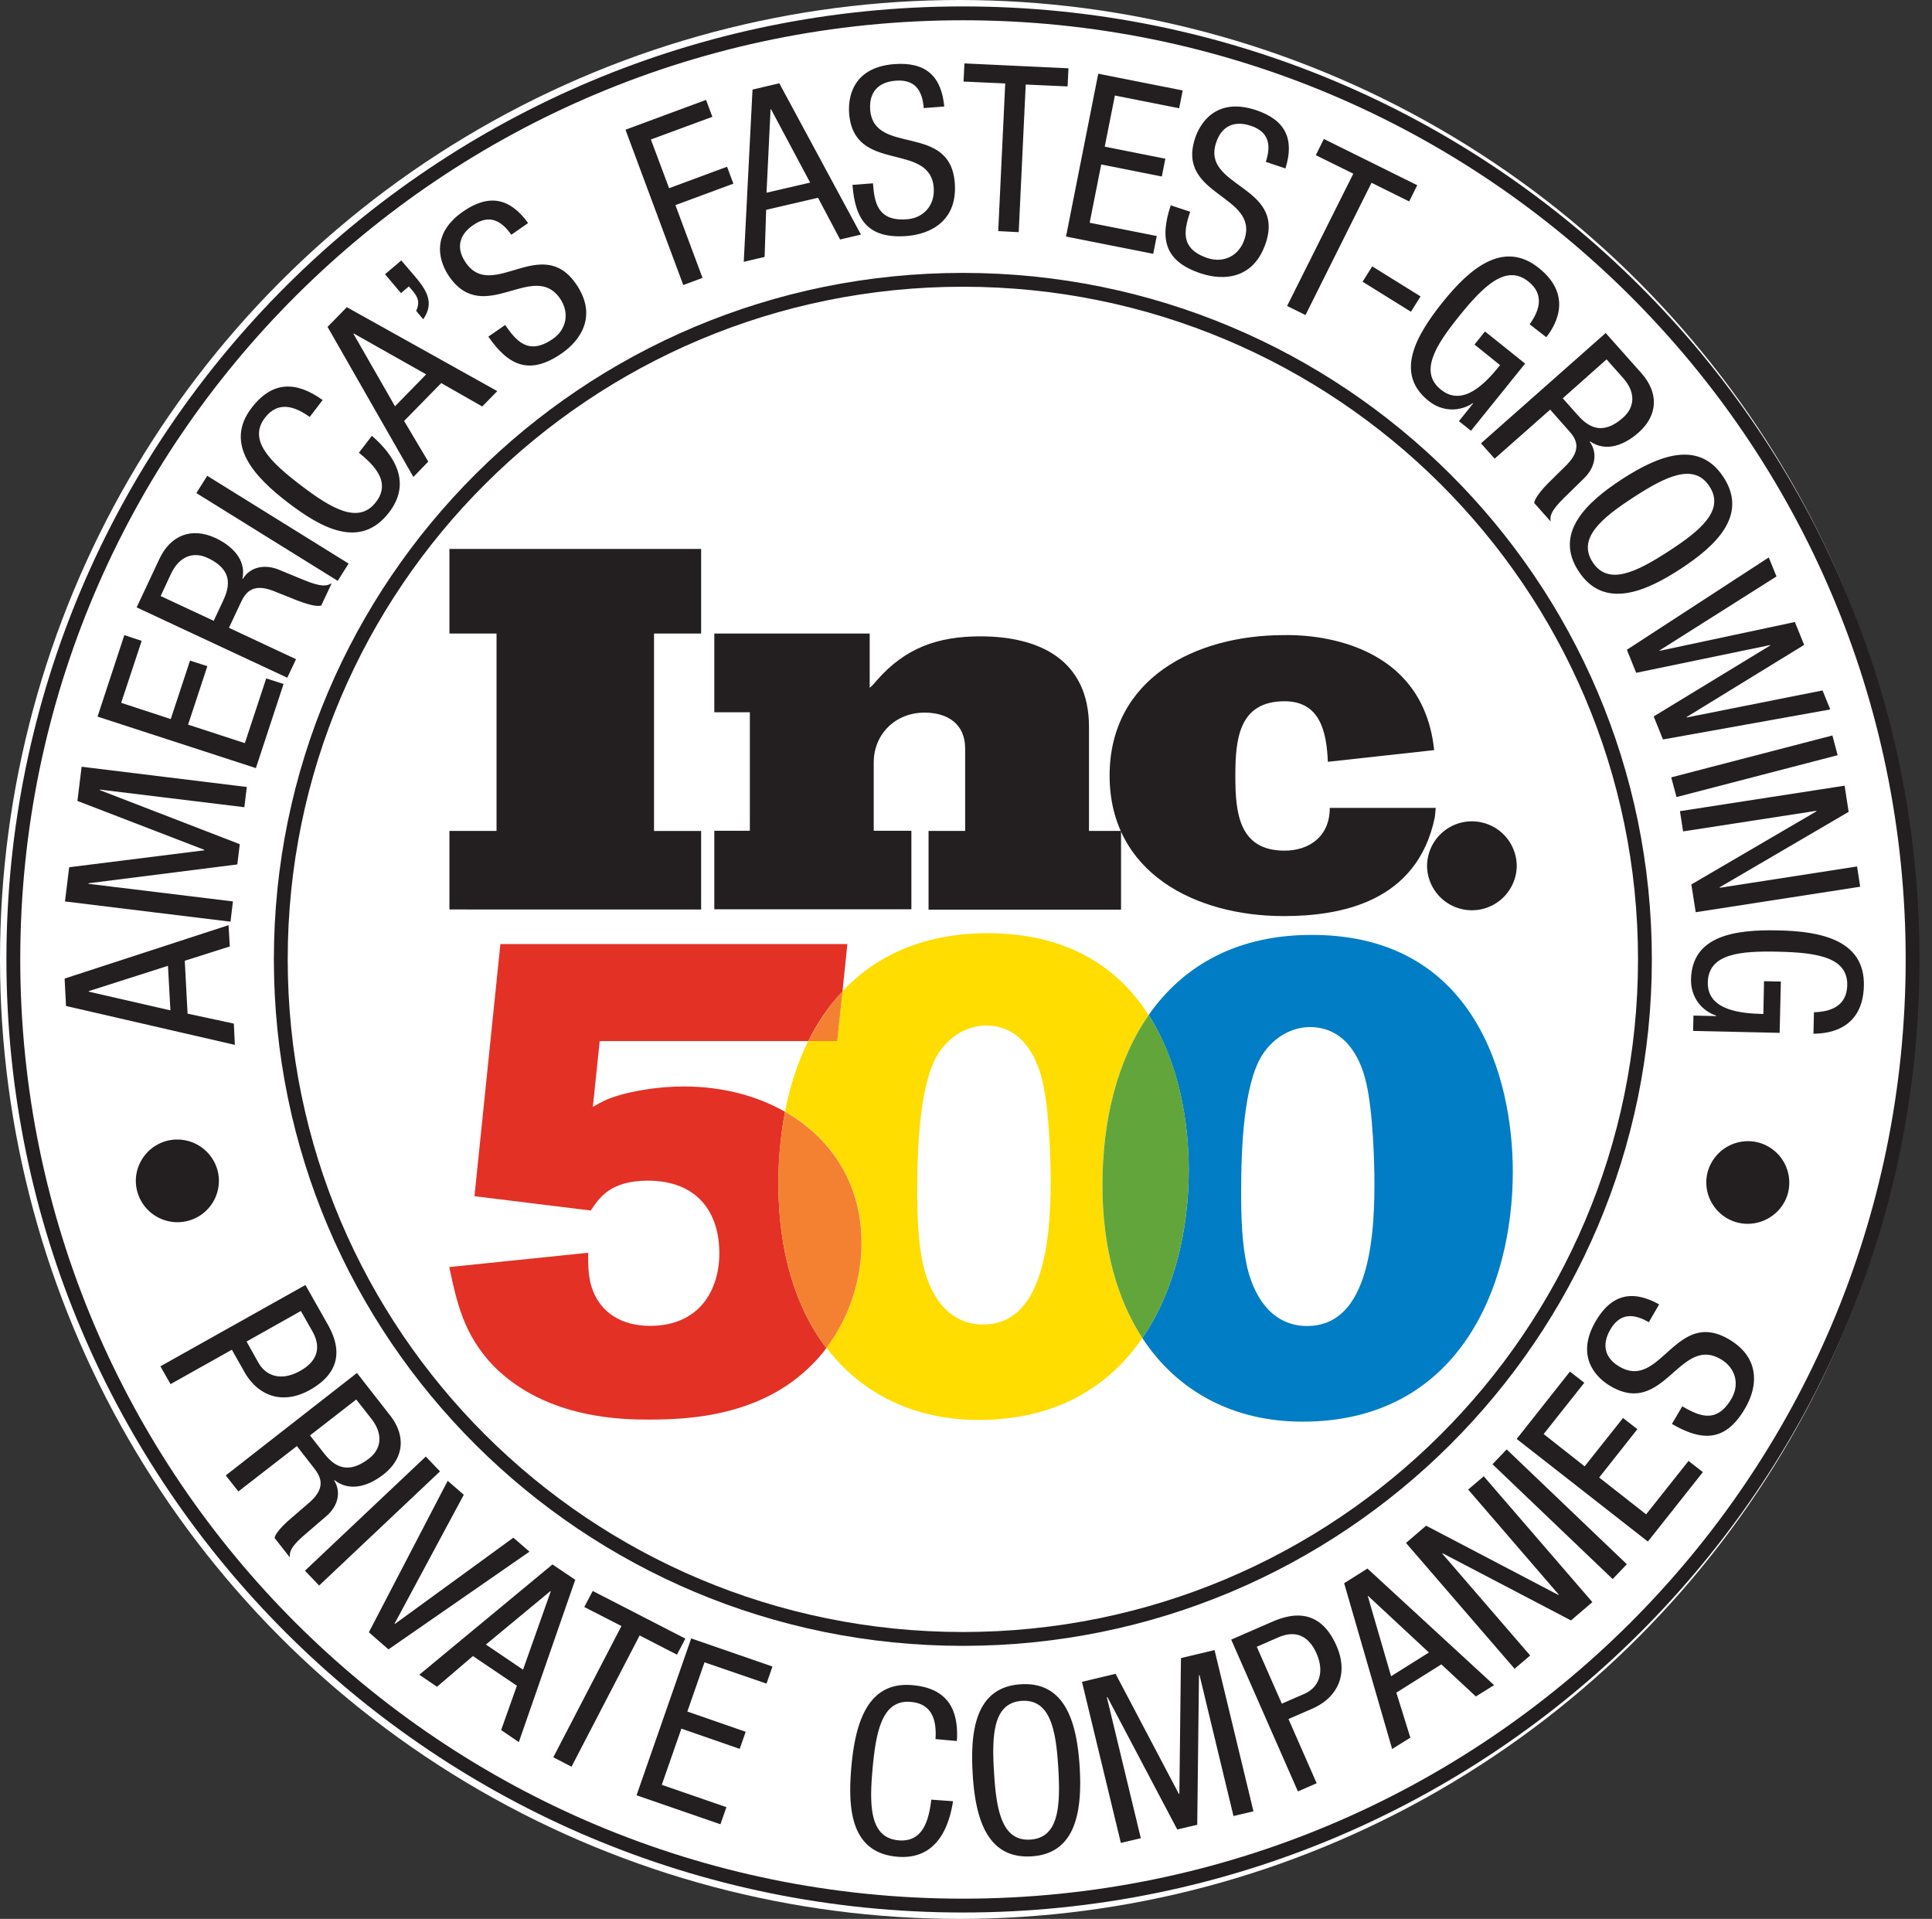 <svg xmlns="http://www.w3.org/2000/svg" width="146" height="145" fill="none"><rect width="100%" height="100%" fill="#333333" stroke="none"/><circle cx="72.5" cy="72.5" r="72.5" fill="#fff"/><path fill="#FD0" d="M86.802 76.702c-2.237-3.494-5.957-6.105-11.887-6.184-4.924-.066-8.643 1.608-11.251 4.39l-.397 3.746h-2.184c-.808 1.622-1.39 3.428-1.76 5.34 3.547 2.018 5.797 5.526 5.797 9.93 0 2.835-.98 5.71-2.66 7.926 2.7 3.534 6.71 5.446 11.489 5.446 5.904 0 9.875-2.545 12.376-6.185-1.919-2.94-3.018-6.83-3.018-11.565 0-4.879 1.112-9.428 3.495-12.844m-12.496 23.381c-2.316 0-3.852-1.688-4.527-4.405-.41-1.846-.463-3.784-.463-5.683 0-3.482.199-8.044 1.535-10.3.98-1.582 2.476-2.202 3.654-2.202 2.475 0 3.76 2.005 4.275 4.207.517 2.202.623 6.04.623 7.635-.014 5.011-.782 10.748-5.097 10.748"/><path fill="#007DC4" d="M99.404 70.647c-5.85-.079-9.98 2.295-12.601 6.053 2.276 3.56 3.03 8.044 3.03 11.697 0 4.378-1.018 9.086-3.507 12.712 2.674 4.088 6.95 6.317 12.099 6.317 11.78 0 15.897-10.14 15.897-18.91-.013-7.214-2.939-17.723-14.918-17.869m-.622 29.552c-2.316 0-3.852-1.687-4.527-4.404-.41-1.846-.463-3.798-.463-5.684 0-3.481.198-8.044 1.535-10.299.98-1.582 2.462-2.202 3.654-2.202 2.475 0 3.759 2.005 4.262 4.207.516 2.202.622 6.04.622 7.635.013 5.011-.755 10.747-5.083 10.747"/><path fill="#62A63B" d="M86.805 76.702c-2.383 3.416-3.495 7.965-3.495 12.844 0 4.734 1.1 8.624 3.019 11.565 2.488-3.626 3.507-8.347 3.507-12.712 0-3.653-.741-8.136-3.03-11.697"/><path fill="#E33126" d="M59.324 84.009c-2.157-1.227-4.778-1.912-7.677-1.912-1.906 0-4.223.356-5.758.975-.358.159-.715.356-1.086.567l.517-4.971h15.765c.688-1.398 1.548-2.664 2.58-3.745l.372-3.587H37.814L35.855 90.39l8.79 1.081c.622-.923 1.442-2.255 4.315-2.255 3.653 0 5.4 2.308 5.4 5.486 0 2.77-1.495 5.486-5.241 5.486-2.105 0-3.8-.976-4.422-2.967-.251-.818-.251-1.688-.251-2.558l-10.497 1.081c.57 2.664 1.086 5.117 3.35 7.477 4.01 4.048 9.874 4.048 11.78 4.048 2.978 0 8.485-.25 12.337-4.206.37-.37.714-.765 1.032-1.2-2.303-3.02-3.627-7.227-3.627-12.436 0-1.872.172-3.692.503-5.42"/><path fill="#F48132" d="m63.268 78.668.397-3.745c-1.032 1.094-1.88 2.36-2.581 3.745zm-3.947 5.339a29 29 0 0 0-.503 5.42c0 5.208 1.337 9.415 3.627 12.435 1.681-2.215 2.66-5.09 2.66-7.925.014-4.405-2.236-7.913-5.784-9.93"/><path fill="#231F20" d="M33.963 68.723v-5.934h3.56V47.874h-3.56v-6.396h19.021v6.396h-3.56V62.79h3.56v5.934zm36.207 0v-5.934h2.766v-6.225c0-1.872-1.337-2.716-3.071-2.716-2.184 0-3.839 1.608-3.839 3.784v5.143h2.846v5.934H53.98v-5.934h2.686v-8.954H53.98v-5.947h11.742v4.101c.198-.158.383-.382.542-.567 2.145-2.453 4.607-3.323 7.823-3.323 4.527 0 8.207 1.833 8.207 6.844v7.86h2.422v5.947H70.17z"/><path fill="#231F20" d="m108.379 56.682-8.034.883c-.093-2.215-.556-4.575-3.27-4.575-3.455 0-3.72 2.861-3.72 5.617v.053c0 2.756.265 5.618 3.72 5.618 1.814 0 3.415-1.029 3.415-3.231h8.008l-.066.686c-1.323 6.474-7.187 7.49-11.423 7.49-6.632 0-13.157-3.244-13.157-10.629v.026c0-7.384 6.525-10.628 13.157-10.628-.013.026 10.391-.646 11.37 8.69"/><path fill="#231F20" d="M114.619 65.452a3.389 3.389 0 0 1-6.777 0 3.388 3.388 0 0 1 6.777 0"/><path stroke="#231F20" stroke-width="1.046" d="M72.763 123.844c28.472 0 51.544-22.998 51.544-51.35 0-28.365-23.085-51.35-51.544-51.35-28.473 0-51.544 22.999-51.544 51.35 0 28.366 23.072 51.35 51.544 51.35Z"/><path fill="#231F20" d="m4.989 76.015-.106-2.07 12.39-4.036.092 1.609-3.402 1.081.212 3.996 3.495.752.079 1.608zm7.889.33-.185-3.363-5.984 1.912v.04zM4.91 68.117l.318-2.585 10.205-1.279v-.04L5.85 60.521l.318-2.584 12.482 1.53-.185 1.529-10.92-1.332v.04L18.12 63.79l-.186 1.53-11.251 1.424v.04l10.92 1.332-.185 1.53zM7.371 54.15l2.025-6.158 1.31.435-1.548 4.682 3.746 1.226 1.456-4.418 1.31.422-1.456 4.418 4.29 1.398 1.614-4.892 1.31.422-2.09 6.356zm2.955-8.253 1.721-3.666c.834-1.78 2.422-2.413 4.223-1.583 1.244.58 2.356 1.622 2.051 3.086l.027.013c.569-.936 1.654-1.107 2.66-.725l1.986.818c1.297.527 1.707.461 2.078.224l-.794 1.688c-.358.132-1.244-.159-1.827-.383l-1.813-.725c-1.615-.62-2.118.198-2.45.91l-.886 1.886 5.07 2.373-.662 1.398zm5.824 1.015.649-1.384c.384-.831 1.099-2.335-1.099-3.363-1.112-.528-2.17-.106-2.78 1.2l-.78 1.675zm-1.31-9.653.82-1.306 10.683 6.633-.821 1.306zm13.263-4.327c1.8 1.555 2.978 3.613 1.297 5.789-2.171 2.835-5.136 1.173-7.651-.752s-4.845-4.418-2.727-7.16c1.562-2.031 3.362-2.018 5.361-.58l-.98 1.278c-1.151-.83-2.395-1.213-3.375.053-1.31 1.701.397 3.35 2.714 5.117 2.303 1.753 4.355 2.967 5.665 1.266 1.152-1.49-.093-2.77-1.284-3.732zm-3.349-8.23 1.456-1.49 11.37 6.343-1.138 1.16-3.097-1.767-2.807 2.862 1.827 3.072-1.125 1.16zm5.096 6 2.356-2.413-5.467-3.086-.026.027zm-.754-9.979 1.23-1.041.994 1.16c.86 1.016 1.561 2.005.661 3.284l-.53-.633c.279-.62.173-.99-.277-1.53l-.278-.317-.596.502zm9.542-2.983c-.754-1.082-1.668-1.57-2.886-.726-1.072.739-1.31 1.754-.542 2.849 2.012 2.9 5.692-2.19 8.313 1.582 1.654 2.387.37 4.273-1.1 5.275-2.422 1.661-3.997.91-5.519-1.28l1.27-.883c.808 1.16 1.735 2.347 3.601 1.055 1.02-.699 1.297-1.965.543-3.06-2.025-2.914-5.732 2.137-8.366-1.648-.662-.95-1.562-3.125 1.06-4.932 1.971-1.358 3.547-.989 4.897.884zm8.63-7.936 6.088-2.255.477 1.279-4.646 1.714 1.377 3.68 4.38-1.623.477 1.28-4.38 1.622L53.09 21l-1.455.54zm9.599-3.034 2.025-.475 6.169 11.433-1.576.37-1.667-3.152-3.919.91-.119 3.56-1.575.37zm1.059 7.793 3.296-.765L58.27 8.26h-.04zm11.882-6.395c-.106-1.319-.648-2.189-2.13-2.07-1.298.105-2.013.857-1.92 2.189.278 3.52 6.036.95 6.393 5.525.225 2.888-1.84 3.877-3.613 4.022-2.939.224-3.918-1.213-4.117-3.864l1.549-.118c.106 1.397.317 2.9 2.58 2.716 1.232-.092 2.106-1.042 2.013-2.373-.278-3.534-6.036-1.029-6.394-5.618-.092-1.16.225-3.481 3.402-3.732 2.396-.185 3.574.923 3.786 3.204zm7.176 9.376-1.549-.08.53-11.156-3.15-.145.066-1.371 7.862.37-.066 1.37-3.164-.144zm6.01-11.974 6.38 1.266-.264 1.345-4.858-.962-.768 3.863 4.58.91-.265 1.345-4.58-.91-.873 4.405 5.07 1.002-.266 1.345-6.591-1.305zm12.664 6.66c.41-1.254.252-2.269-1.151-2.73-1.245-.41-2.198.026-2.608 1.292-1.112 3.35 5.202 3.204 3.76 7.556-.914 2.756-3.191 2.875-4.885 2.32-2.793-.909-3.137-2.623-2.303-5.155L89.94 16c-.437 1.332-.834 2.795 1.337 3.508 1.178.382 2.356-.159 2.766-1.425 1.112-3.362-5.175-3.27-3.733-7.635.358-1.094 1.55-3.125 4.58-2.136 2.277.751 2.939 2.215 2.25 4.417zm2.998 11.577-1.39-.686 5.003-9.996-2.833-1.398.609-1.226 7.056 3.495-.609 1.226-2.846-1.411zm5.043-3.678 3.653 2.268-.728 1.16-3.653-2.268zm11.897 4.377c.768-1.068 1.112-2.268-.092-3.23-1.681-1.346-3.376.316-5.202 2.571s-3.084 4.273-1.403 5.604c1.681 1.346 3.415-.553 4.46-1.859l-1.932-1.556.794-.989 3.031 2.427-4.09 5.076-.913-.725 1.072-1.332-.027-.026c-.939.633-2.263.686-3.335-.171-2.555-2.044-1.033-4.853 1.085-7.49 1.986-2.467 4.554-4.722 7.254-2.546 2.819 2.255.953 4.708.556 5.222zm5.745.66 2.7 3.033c1.31 1.477 1.271 3.178-.225 4.497-1.033.91-2.422 1.503-3.653.66l-.027.026c.635.896.371 1.951-.384 2.716l-1.535 1.503c-.993.976-1.112 1.372-1.033 1.807l-1.244-1.398c.026-.37.635-1.081 1.072-1.516l1.39-1.372c1.205-1.24.662-2.017.132-2.598l-1.389-1.569-4.197 3.706-1.032-1.16zm-3.243 4.932 1.019 1.147c.609.686 1.721 1.925 3.534.317.927-.818.953-1.952-.013-3.02l-1.231-1.385zm8.895 12.896c-2.647 1.727-5.784 3.085-7.69.184-1.906-2.888.595-5.222 3.243-6.95 2.66-1.727 5.784-3.085 7.69-.184s-.595 5.222-3.243 6.95m-3.56-5.407c-2.436 1.582-4.249 3.112-3.071 4.905s3.309.739 5.744-.843c2.436-1.583 4.249-3.113 3.071-4.906s-3.309-.739-5.744.844m10.232 4.537.583 1.437-8.843 5.592.014.026 10.218-2.176.702 1.728-8.895 5.46.013.026 10.272-2.044.582 1.437-12.641 2.268-.701-1.74 8.815-5.368-.013-.026-10.126 2.097-.702-1.741zm4.808 13.452.397 1.49-12.178 3.165-.397-1.49zm.923 3.794.304 1.978-9.742 5.697v.04l10.378-1.61.238 1.53-12.43 1.926-.33-2.097 9.451-5.525v-.04l-10.074 1.556-.238-1.53zm-2.316 17.121c1.324-.04 2.475-.501 2.515-2.03.053-2.137-2.303-2.48-5.215-2.546s-5.269.158-5.322 2.308c-.052 2.136 2.515 2.36 4.197 2.4l.052-2.48 1.271.027-.092 3.877-6.539-.145.026-1.16 1.708.04v-.04c-1.073-.357-1.92-1.372-1.893-2.743.079-3.27 3.243-3.772 6.618-3.693 3.177.066 6.526.726 6.446 4.18-.079 3.6-3.163 3.614-3.812 3.627z"/><path stroke="#231F20" stroke-width="1.046" d="M72.765 143.994c39.631 0 71.769-32.005 71.769-71.5 0-39.481-32.125-71.486-71.77-71.486-39.63 0-71.756 32.005-71.756 71.486s32.125 71.5 71.757 71.5Z"/><path fill="#231F20" d="M16.436 88.425a3.124 3.124 0 0 1-2.224 3.825 3.144 3.144 0 0 1-3.839-2.216c-.45-1.661.556-3.376 2.224-3.824a3.155 3.155 0 0 1 3.839 2.215m6.645 8.675 1.575 2.782c.543.95 1.906 3.376-1.23 5.143-2.04 1.147-3.919.488-4.964-1.371l-.94-1.662-4.633 2.598-.768-1.345zm-4.447 4.272.9 1.609c.556.976 1.694 1.424 3.15.607 1.205-.673 1.668-1.675.913-3.007l-.86-1.517zm8.341 2.374 2.502 3.205c1.218 1.556 1.059 3.244-.503 4.47-1.086.844-2.515 1.345-3.693.422l-.027.026c.57.937.238 1.965-.57 2.677l-1.627 1.398c-1.06.91-1.191 1.306-1.152 1.741l-1.151-1.464c.04-.369.714-1.042 1.178-1.437l1.482-1.28c1.284-1.147.781-1.964.305-2.584l-1.284-1.649-4.421 3.429-.953-1.213zm-3.548 4.721.94 1.2c.57.725 1.589 2.031 3.508.554.98-.752 1.072-1.886.185-3.02l-1.138-1.45zm8.751 1.596 1.073 1.121-9.134 8.625-1.072-1.121zm1.654 1.833 1.217 1.054-5.228 9.732.026.027 8.948-6.515 1.218 1.055-10.655 7.385-1.483-1.292zm7.918 6.319 1.72 1.16-4.262 12.264-1.337-.91 1.191-3.349-3.322-2.242-2.714 2.321-1.337-.91zm-5.03 6.053 2.806 1.899 2.091-5.908-.026-.027zm6.47 9.23-1.377-.712 5.149-9.917-2.807-1.437.636-1.213 7.002 3.6-.635 1.213-2.82-1.451zm9.043-9.694 6.142 2.123-.45 1.292-4.686-1.609-1.297 3.719 4.408 1.53-.45 1.292-4.408-1.53-1.482 4.247 4.884 1.687-.45 1.293-6.34-2.189zm19.786 12.304c-.358 2.347-1.483 4.431-4.223 4.193-3.56-.316-3.733-3.705-3.455-6.844.292-3.151 1.165-6.435 4.62-6.118 2.568.224 3.508 1.753 3.35 4.219l-1.616-.145c.093-1.424-.251-2.663-1.853-2.808-2.144-.198-2.634 2.123-2.899 5.011s-.198 5.248 1.946 5.446c1.88.171 2.303-1.556 2.489-3.073zm9.572-2.574c.185 3.152-.198 6.541-3.653 6.739-3.468.211-4.25-3.112-4.435-6.264s.186-6.541 3.654-6.739c3.455-.211 4.236 3.112 4.434 6.264m-6.473.383c.172 2.887.596 5.222 2.74 5.09s2.29-2.493 2.118-5.381-.596-5.222-2.74-5.103c-2.157.132-2.303 2.506-2.118 5.394m6.646-6.83 2.541-.607 4.779 9.073.04-.014.119-10.246 2.54-.606 2.94 12.184-1.51.356-2.567-10.655-.04.013-.132 11.302-1.51.356-5.281-10.009-.04.013 2.568 10.655-1.509.356zm11.277-3.191 2.939-1.279c1.006-.435 3.573-1.556 5.016 1.741.94 2.136.093 3.93-1.866 4.774l-1.76.765 2.13 4.852-1.416.62zm3.826 4.84 1.694-.738c1.032-.449 1.588-1.543.926-3.06-.556-1.253-1.509-1.82-2.912-1.2l-1.601.699zm4.709-9.102 1.761-1.108 9.57 8.809-1.377.857-2.607-2.426-3.402 2.136 1.059 3.403-1.377.857zm3.548 7.029 2.859-1.794-4.593-4.272-.027.013zm1.126-10.072 1.522-1.305 9.994 5.235.026-.027-6.843-7.938 1.178-1.002 8.207 9.508-1.615 1.384-9.703-5.077-.026.027 6.645 7.701-1.178 1.002zm6.537-5.948 1.072-1.121 9.081 8.677-1.072 1.121zm1.828-1.911 4.024-5.09 1.086.844-3.071 3.877 3.097 2.439 2.899-3.653 1.085.844-2.885 3.653 3.547 2.783 3.204-4.036 1.085.844-4.156 5.249zm9.984-8.822c-1.138-.66-2.171-.712-2.912.567-.648 1.121-.437 2.15.728 2.809 3.071 1.767 4.21-4.404 8.194-2.11 2.515 1.451 2.171 3.706 1.271 5.235-1.47 2.532-3.217 2.532-5.533 1.187l.781-1.332c1.217.699 2.581 1.385 3.719-.58.622-1.068.331-2.321-.834-2.993-3.084-1.781-4.275 4.378-8.273 2.07-1.006-.58-2.753-2.163-1.165-4.906 1.205-2.07 2.78-2.413 4.805-1.292zm4.472-11.433a3.16 3.16 0 0 1 3.891-2.123 3.144 3.144 0 0 1 2.132 3.877c-.49 1.648-2.237 2.598-3.892 2.123-1.655-.488-2.621-2.229-2.131-3.877"/></svg>